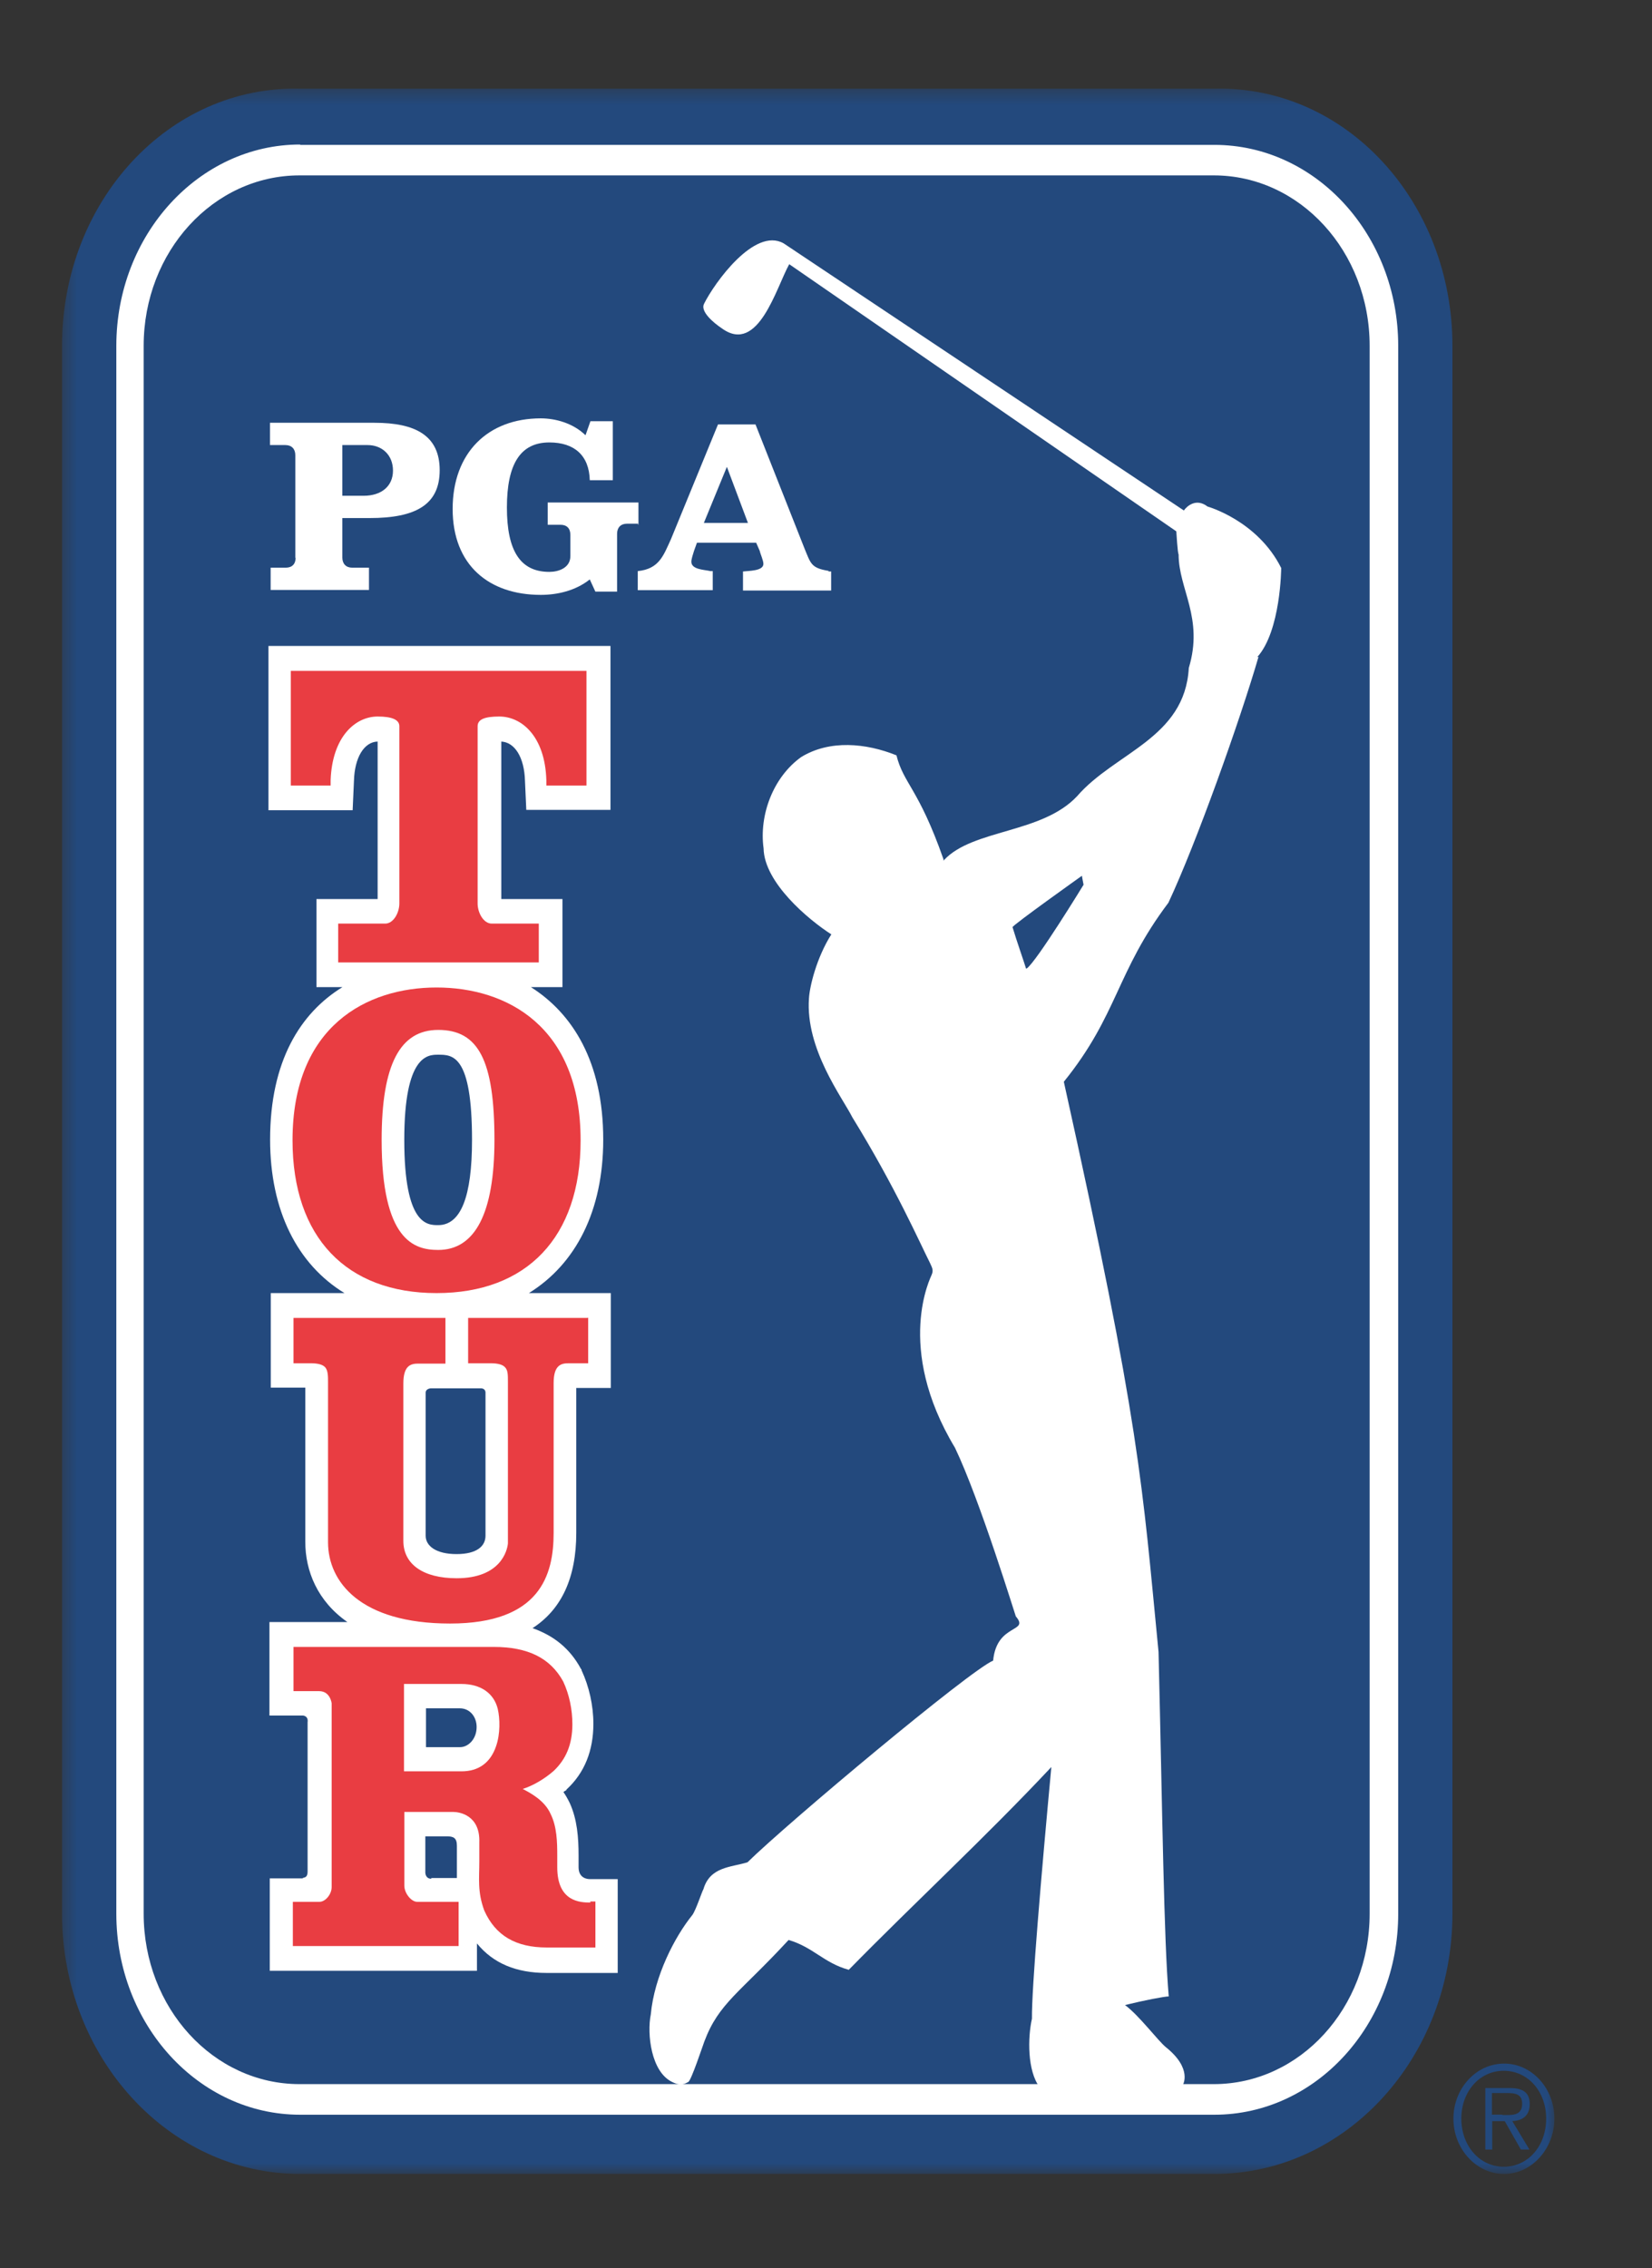 <?xml version="1.0" encoding="UTF-8"?> <svg xmlns="http://www.w3.org/2000/svg" width="118" height="162" viewBox="0 0 118 162" fill="none"><rect x="0" y="0" width="118" height="162" fill="#333333" stroke="none"/><mask id="mask0_19648_6978" style="mask-type:luminance" maskUnits="userSpaceOnUse" x="4" y="6" width="108" height="150"><path d="M111.191 6.338H4.43V155.276H111.191V6.338Z" fill="white"></path></mask><g mask="url(#mask0_19648_6978)"><path d="M4.43 136.681C4.43 146.953 12.064 155.273 21.436 155.273H86.738C96.157 155.273 103.745 146.927 103.745 136.681V24.695C103.745 14.398 96.134 6.104 86.738 6.335H21.436C12.04 6.104 4.43 14.398 4.43 24.695V136.681Z" fill="#23497D"></path><path d="M21.439 10.322C14.204 10.322 8.309 16.768 8.309 24.703V136.688C8.309 144.598 14.181 151.043 21.439 151.043H86.741C93.976 151.043 99.872 144.623 99.872 136.688V24.703C99.872 16.793 93.999 10.348 86.741 10.348H21.439V10.322Z" fill="white"></path><path d="M21.396 12.527C15.242 12.527 10.262 17.971 10.262 24.699V136.685C10.262 143.413 15.242 148.857 21.396 148.857H86.698C92.852 148.857 97.832 143.413 97.832 136.685V24.699C97.832 17.971 92.852 12.527 86.698 12.527H21.396Z" fill="#23497D"></path><path d="M103.816 151.32C103.816 149.162 105.437 147.391 107.434 147.391C109.43 147.391 111.028 149.162 111.028 151.32C111.028 153.477 109.407 155.274 107.434 155.274C105.461 155.274 103.816 153.502 103.816 151.32ZM110.441 151.32C110.441 149.394 109.149 147.904 107.41 147.904C105.672 147.904 104.38 149.394 104.38 151.32C104.38 153.245 105.672 154.76 107.41 154.76C109.149 154.76 110.441 153.271 110.441 151.32ZM109.219 153.528H108.632L107.481 151.499H106.588V153.528H106.095V149.137H107.857C108.914 149.137 109.266 149.573 109.266 150.292C109.266 151.14 108.702 151.474 108.021 151.499L109.243 153.528H109.219ZM107.316 151.063C107.904 151.063 108.726 151.165 108.726 150.267C108.726 149.573 108.232 149.496 107.716 149.496H106.565V151.037H107.316H107.293L107.316 151.063Z" fill="#23497D"></path><path d="M24.453 31.789H26.262C27.272 31.789 28.07 32.483 28.07 33.612C28.07 34.742 27.225 35.41 25.98 35.41H24.453V31.789ZM21.117 39.827C21.117 40.289 20.859 40.546 20.413 40.546H19.332V42.138H26.356V40.546H25.158C24.711 40.546 24.453 40.263 24.453 39.827V37.002H26.403C29.691 37.002 31.406 36.052 31.406 33.587C31.406 31.122 29.691 30.197 26.755 30.197H19.285V31.789H20.389C20.835 31.789 21.094 32.072 21.094 32.508V39.852L21.117 39.827Z" fill="white"></path><path d="M45.58 37.405H44.782C44.335 37.405 44.077 37.687 44.077 38.124V42.258H42.527L42.127 41.385C41.094 42.207 39.778 42.489 38.627 42.489C34.916 42.489 32.332 40.358 32.332 36.352C32.332 32.346 34.845 29.881 38.627 29.881C39.661 29.881 40.929 30.215 41.822 31.088L42.174 30.086H43.772V34.298H42.127C42.08 32.526 41.023 31.601 39.238 31.601C37.171 31.601 36.208 33.142 36.208 36.249C36.208 39.356 37.171 40.846 39.238 40.846C39.896 40.846 40.741 40.563 40.741 39.716V38.201C40.741 37.739 40.483 37.482 40.037 37.482H39.121V35.89H45.604V37.482H45.58V37.405Z" fill="white"></path><path d="M59.132 40.766C57.934 40.56 57.91 40.252 57.464 39.174L53.964 30.314H51.286L47.927 38.506C47.387 39.687 47.081 40.637 45.555 40.791V42.152H50.91V40.791H50.746C50.323 40.689 49.383 40.689 49.383 40.124C49.383 39.918 49.501 39.584 49.571 39.353L49.783 38.763H54.011L54.269 39.353C54.316 39.584 54.528 40.021 54.528 40.278C54.528 40.791 53.471 40.766 53.071 40.817V42.178H59.367V40.817H59.179V40.766H59.132ZM50.276 37.35L51.92 33.344L53.424 37.35H50.276Z" fill="white"></path><path d="M89.8 46.938C91.491 45.064 91.515 40.57 91.515 40.57C89.824 37.18 86.253 36.179 86.253 36.179C85.454 35.563 84.797 36.127 84.562 36.461L55.975 17.382C53.884 16.201 51.019 20.232 50.29 21.696C50.008 22.235 50.925 23.031 51.582 23.468C54.166 25.317 55.434 20.566 56.374 18.871L84.022 37.951C84.022 37.951 84.116 39.543 84.186 39.594C84.186 42.085 85.995 44.139 84.914 47.709C84.632 52.742 79.629 53.743 76.928 56.876C74.414 59.547 69.505 59.213 67.438 61.421L67.391 61.473V61.37C65.606 56.285 64.549 56.003 64.032 53.949C61.871 53.076 59.263 52.819 57.22 54.077C55.223 55.515 54.213 58.211 54.542 60.6C54.589 63.039 57.736 65.684 59.381 66.737C58.324 68.406 57.831 70.46 57.783 71.308C57.525 74.928 60.156 78.369 60.884 79.807C63.985 84.841 65.723 88.821 66.428 90.207C66.545 90.49 66.71 90.695 66.545 91.055C66.522 91.157 63.867 96.191 68.213 103.406C69.998 107.13 72.535 115.424 72.559 115.45C73.569 116.631 71.196 115.912 70.938 118.608C69.246 119.327 56.327 130.138 53.391 133.014C52.216 133.374 50.713 133.322 50.243 134.94C50.149 135.069 49.703 136.455 49.445 136.789C48.2 138.33 46.743 141.129 46.485 143.876C46.203 145.289 46.508 147.985 48.012 148.704C48.669 149.038 48.951 148.807 49.163 148.704C49.374 148.601 50.196 146.111 50.314 145.802C51.347 143.055 52.851 142.336 56.327 138.561C58.089 139.075 58.841 140.204 60.626 140.692C65.465 135.762 70.351 131.268 75.096 126.209C74.367 134.041 73.686 142.028 73.71 144.185C73.404 145.546 73.381 147.908 74.25 149.064C74.25 149.064 82.166 149.577 83.693 149.449C84.444 149.397 84.491 148.91 84.491 148.91C84.491 148.91 85.196 147.754 83.27 146.213C82.706 145.751 81.367 143.954 80.357 143.209C81.72 142.875 83.176 142.593 83.481 142.593C83.129 138.484 83.035 129.599 82.753 117.992C81.579 105.974 81.461 101.917 75.988 77.265C79.864 72.463 79.723 69.433 83.458 64.477C85.454 60.214 88.555 51.509 89.894 46.913L89.8 46.938ZM73.287 69.176C73.193 68.843 72.582 67.096 72.324 66.223C72.3 66.095 77.28 62.551 77.28 62.551C77.28 62.551 77.327 62.859 77.397 63.193C77.397 63.193 74.038 68.689 73.334 69.176H73.31H73.287Z" fill="white"></path><path d="M42.125 134.214C41.961 134.214 41.327 134.162 41.327 133.366V132.545C41.327 131.261 41.233 129.951 40.692 128.77C40.551 128.487 40.411 128.23 40.246 127.999C40.293 127.948 40.387 127.897 40.434 127.871H40.458V127.82C41.749 126.638 42.384 125.046 42.384 123.12C42.384 121.811 42.078 120.45 41.538 119.294V119.243L41.491 119.191C40.716 117.753 39.565 116.829 38.038 116.29C40.105 114.954 41.162 112.695 41.162 109.485V99.136H43.629V92.357H37.78C41.139 90.277 43.088 86.476 43.088 81.392C43.088 75.82 40.88 72.379 37.921 70.504H40.176V64.213H35.807V52.965C36.77 53.017 37.451 54.095 37.498 55.764L37.592 57.844H43.605V46.135H19.176V57.87H25.189L25.283 55.764C25.33 54.095 26.011 52.991 26.974 52.965V64.213H22.605V70.504H24.461C21.454 72.353 19.293 75.794 19.293 81.392C19.293 86.476 21.243 90.303 24.602 92.357H19.34V99.111H21.807V110.127C21.807 112.207 22.676 114.364 24.813 115.853H19.246V122.53H21.619C21.619 122.53 22.041 122.53 21.971 123.018V133.674C21.971 134.214 21.619 134.06 21.619 134.162H19.27V140.762H34.068V138.81C35.219 140.223 36.864 140.916 39.025 140.916H44.122V134.214H42.078H42.125ZM30.78 99.162H34.374C34.374 99.162 34.679 99.162 34.679 99.47V109.69C34.679 110.409 34.092 111 32.612 111C31.132 111 30.404 110.409 30.404 109.69V99.47C30.404 99.188 30.756 99.162 30.756 99.162H30.78ZM33.716 81.418C33.716 85.475 32.917 87.504 31.297 87.504C30.521 87.504 28.877 87.504 28.877 81.418C28.877 75.332 30.568 75.332 31.297 75.332C32.33 75.332 33.716 75.332 33.716 81.418ZM30.803 134.188C30.38 134.188 30.38 133.751 30.38 133.751V131.158H31.907C32.377 131.158 32.635 131.261 32.635 131.825V134.137H30.803V134.188ZM30.427 124.815V122.016H32.847C33.551 122.016 34.045 122.607 34.045 123.351C34.045 124.225 33.434 124.789 32.87 124.789H30.427V124.815Z" fill="white"></path><path d="M41.562 47.916H20.773V56.108H23.616V55.722C23.733 52.59 25.401 51.177 26.975 51.177C28.008 51.177 28.525 51.408 28.525 51.871V64.53C28.525 65.198 28.102 65.968 27.515 65.968H24.156V68.742H38.485V65.968H35.126C34.538 65.968 34.116 65.198 34.116 64.53V51.871C34.116 51.383 34.609 51.177 35.666 51.177C37.263 51.177 38.931 52.59 39.025 55.722V56.108H41.891V47.916H41.491H41.515H41.562Z" fill="#E93D42"></path><path d="M41.988 94.133H33.438V97.369H35.035C35.576 97.369 35.928 97.471 36.092 97.677C36.28 97.882 36.28 98.216 36.28 98.704V110.234C36.233 110.773 35.74 112.725 32.616 112.725C30.22 112.725 28.811 111.723 28.811 110.054V98.807C28.811 97.497 29.374 97.394 29.891 97.394H31.817V94.133H20.965V97.369H22.186C22.727 97.369 23.079 97.471 23.243 97.677C23.431 97.908 23.431 98.319 23.431 98.704V110.157C23.431 112.956 25.71 115.96 32.146 115.96C38.582 115.96 39.545 112.494 39.545 109.489V98.781C39.545 97.471 40.109 97.369 40.626 97.369H42.012V94.107H41.988V94.133Z" fill="#E93D42"></path><path d="M31.183 70.531C26.203 70.531 20.895 73.279 20.895 81.445C20.895 88.378 24.747 92.358 31.183 92.358C37.619 92.358 41.472 88.378 41.472 81.445C41.472 73.279 36.163 70.531 31.183 70.531ZM31.301 89.277C29.586 89.277 27.26 88.609 27.26 81.419C27.26 76.026 28.576 73.561 31.301 73.561C34.166 73.561 35.317 75.718 35.317 81.419C35.317 86.658 33.931 89.277 31.301 89.277Z" fill="#E93D42"></path><path d="M42.176 135.889C41.448 135.889 39.804 135.837 39.804 133.372V132.55C39.804 131.575 39.78 130.47 39.334 129.572C38.911 128.596 37.877 128.057 37.337 127.774C38.065 127.543 38.864 127.081 39.545 126.49C40.414 125.668 40.884 124.616 40.884 123.152C40.884 122.125 40.673 121.046 40.227 120.096C39.31 118.427 37.713 117.631 35.27 117.631H20.965V120.789H22.797C23.596 120.789 23.69 121.662 23.69 121.662V134.784C23.69 135.298 23.244 135.837 22.821 135.837H20.918V138.996H32.757V135.837H29.797C29.374 135.837 28.881 135.221 28.881 134.682V129.417H32.381C32.78 129.417 34.307 129.623 34.237 131.6V132.961C34.237 134.168 34.096 135.118 34.589 136.454C35.388 138.251 36.844 139.098 39.052 139.098H42.529V135.812H42.129H42.153L42.176 135.889ZM28.811 120.276H32.968C34.307 120.276 35.27 120.918 35.552 122.048C35.717 122.741 35.74 123.845 35.435 124.718C35.035 125.899 34.19 126.516 32.968 126.516H28.857V120.25H28.834L28.811 120.276Z" fill="#E93D42"></path></g></svg> 